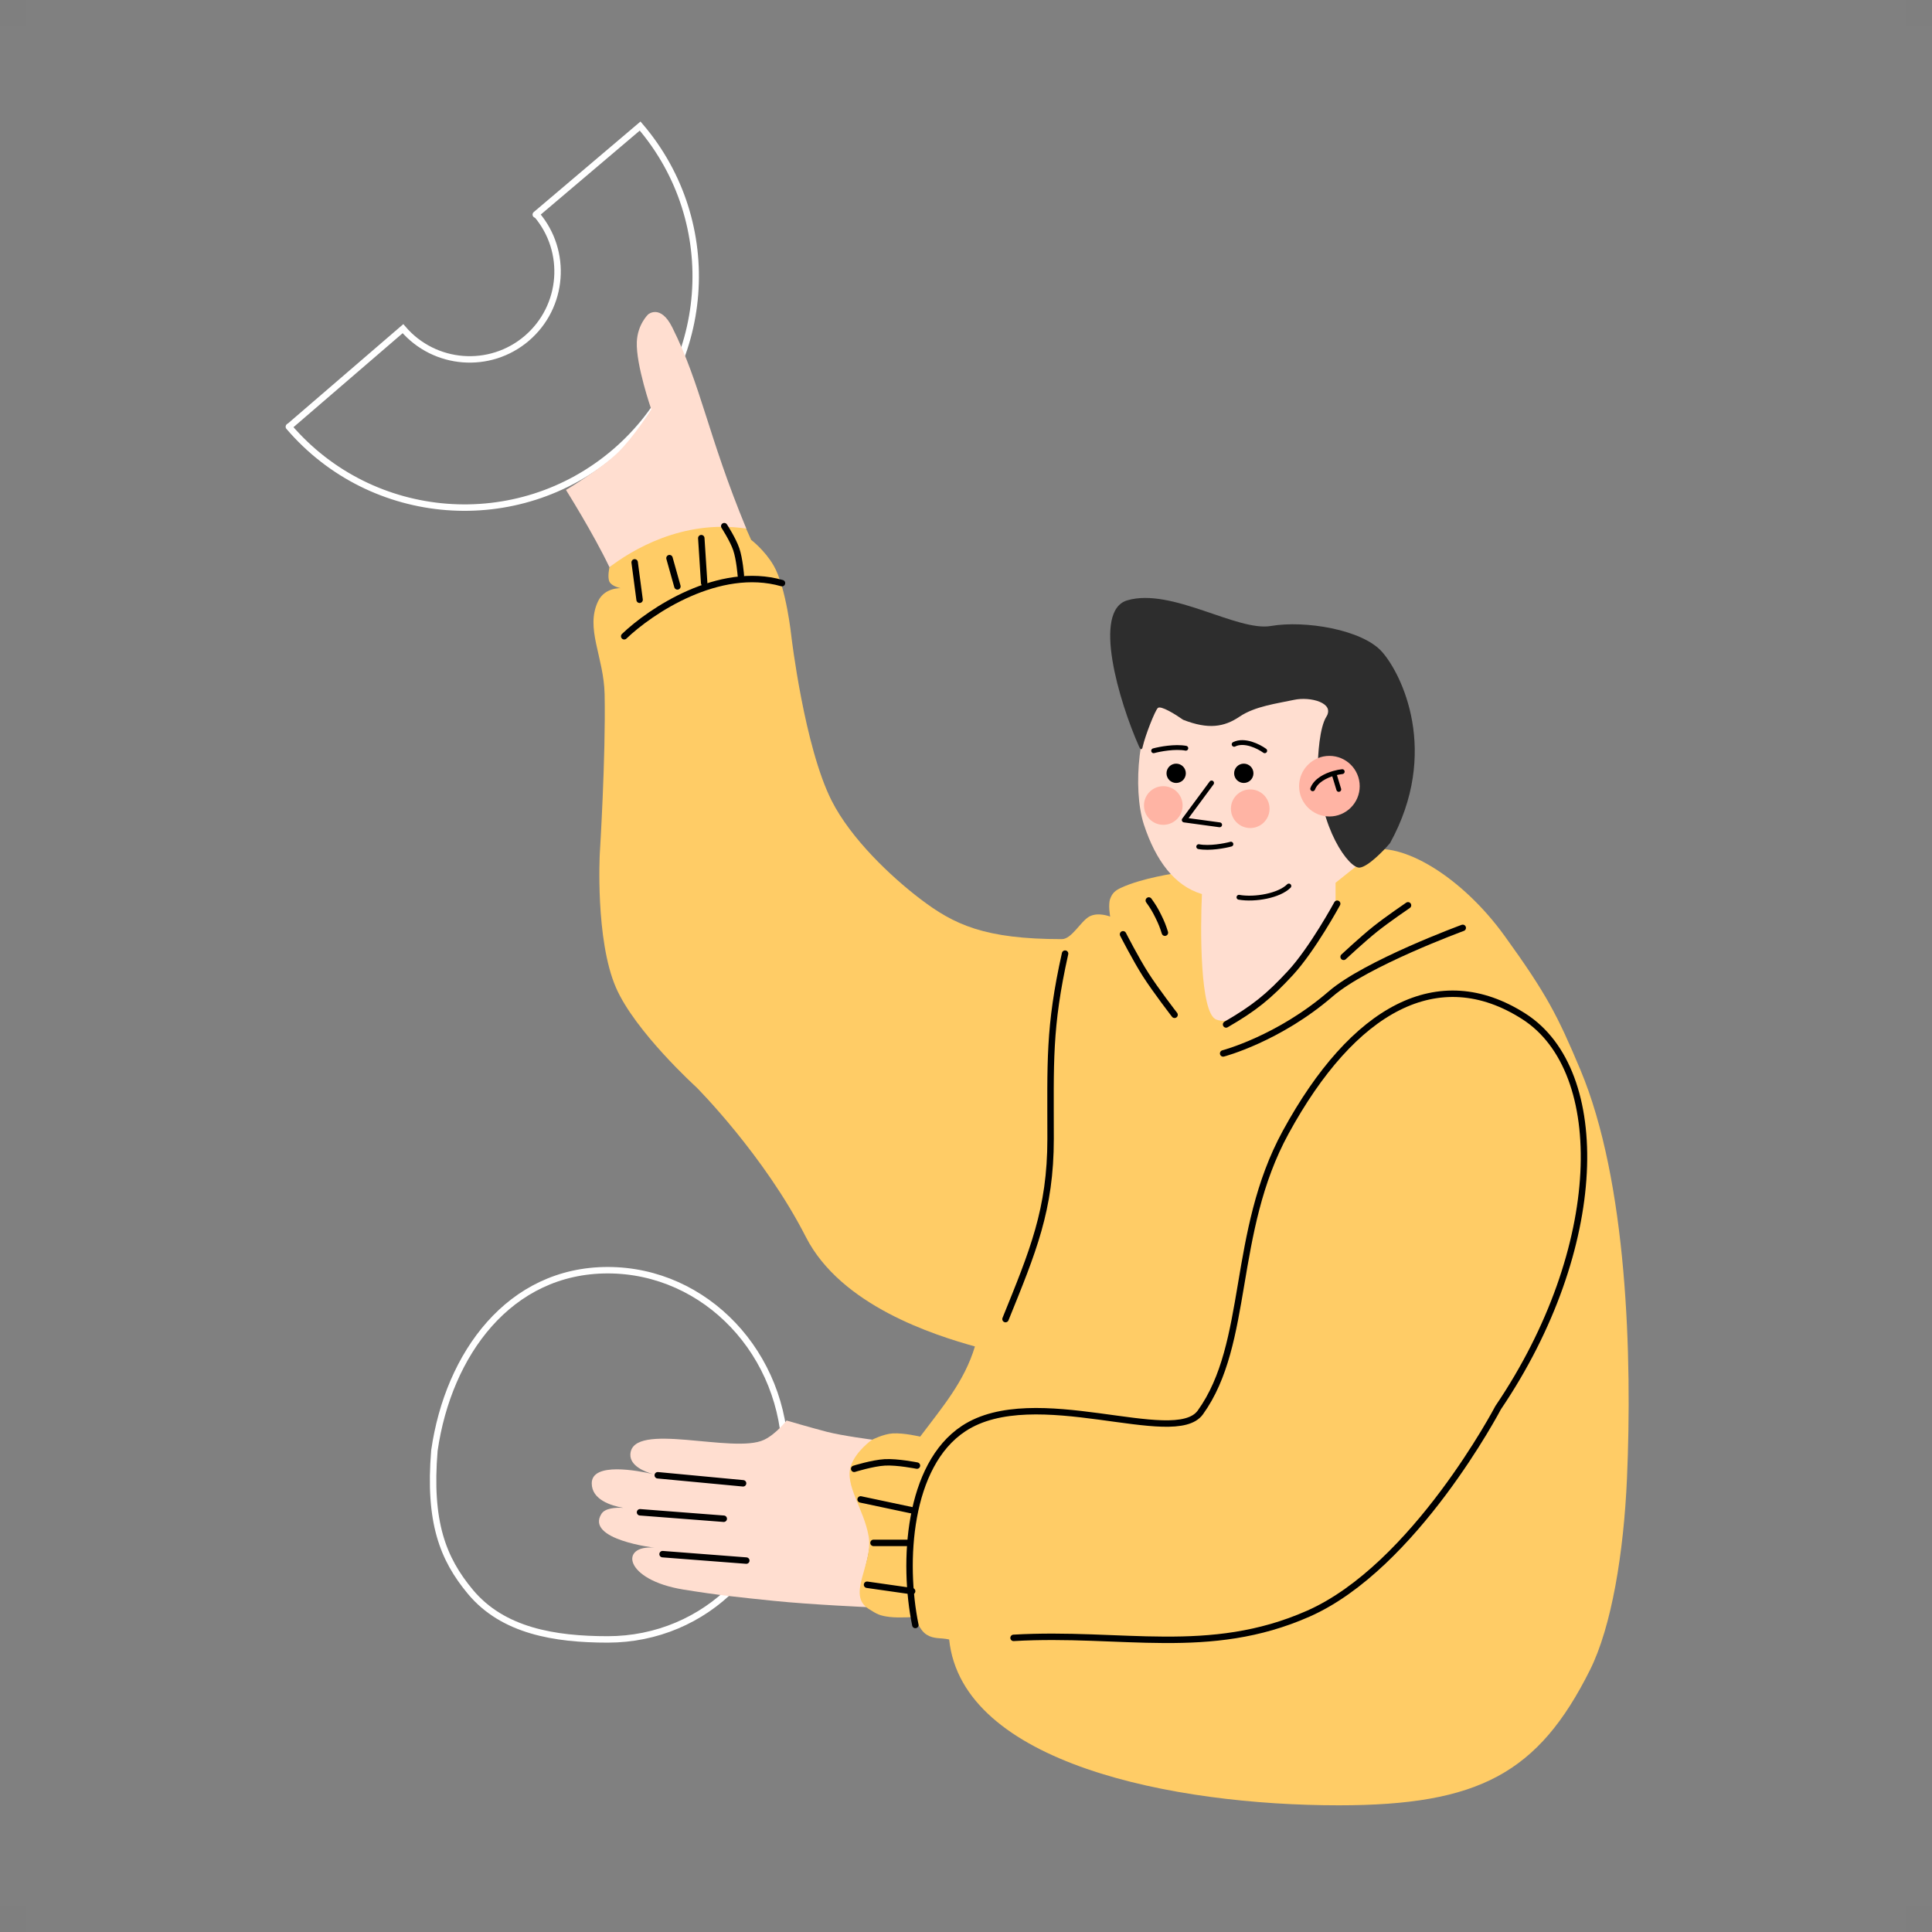 <svg width="600" height="600" viewBox="0 0 600 600" fill="none" xmlns="http://www.w3.org/2000/svg">
<rect x="0" y="0" width="600" height="600" fill="#808080" stroke="none"/>
<path d="M243.849 452.692C243.849 484.847 219.179 509.134 188.747 509.134C172.243 509.134 156.16 506.478 146.061 494.332C137.539 484.081 133.071 472.72 134.91 450.468C139.252 420.336 158.315 394.471 188.747 394.471C219.179 394.471 243.849 420.538 243.849 452.692Z" stroke="white" stroke-width="2" stroke-linecap="round"/>
<path d="M89.708 132.535C115.497 162.66 160.824 166.175 190.948 140.387C221.073 114.598 224.588 69.272 198.8 39.147L166.389 66.638" stroke="white" stroke-width="2" stroke-linecap="round"/>
<path d="M166.601 66.586C176.4 78.033 175.064 95.257 163.617 105.056C152.17 114.855 134.947 113.519 125.148 102.072L89.841 132.468" stroke="white" stroke-width="2" stroke-linecap="round"/>
<path d="M237.27 447.156C241.013 445.382 244.27 441.156 244.27 441.156C244.27 441.156 251.911 443.393 256.77 444.656C261.676 445.93 271.27 447.156 271.27 447.156C271.27 447.156 265.456 451.811 264.77 456.656C263.835 463.263 269.781 466.758 270.27 474.656C270.858 484.156 266.588 488.497 268.77 495.656C269.458 497.912 270.27 499.156 270.27 499.156C270.27 499.156 251.788 498.348 240.27 497.156C229.138 496.003 223.306 495.445 212.27 493.656C193.77 490.656 192.27 479.656 203.27 480.656C203.27 480.656 181.77 478.156 186.77 470.156C187.894 468.358 191.089 468.143 193.568 468.278C189.719 467.599 183.77 465.729 183.77 460.656C183.77 453.968 198.094 456.714 202.795 457.795C200.316 457.089 195.598 455.266 195.77 451.656C196.27 441.155 227.77 451.656 237.27 447.156Z" fill="#FFDED0"/>
<path d="M204.27 458.156L230.77 460.656M198.77 469.656L224.77 471.656M205.77 482.656L231.77 484.656" stroke="black" stroke-width="2" stroke-linecap="round"/>
<path d="M348.27 275.656C354.77 272.656 365.27 271.156 365.27 271.156L413.27 273.656C413.27 273.656 418.981 265.81 424.77 264.156C435.27 261.156 453.909 272.156 467.27 290.656C480.286 308.677 483.691 315.319 490.77 332.156C505.392 366.931 506.909 421.467 505.27 459.156C504.27 482.156 500.52 505.156 493.77 518.656C477.77 550.656 459.27 560.656 415.77 560.656C364.415 560.656 298.77 547.656 294.77 509.156C292.043 508.543 290.092 509.112 287.77 507.656C285.328 506.124 284.27 502.156 284.27 502.156C284.27 502.156 279.184 502.515 276.27 502.156C273.206 501.778 272.379 501.306 269.77 499.656C262.83 495.265 271.226 485.83 269.77 477.156C268.348 468.68 262.165 461.156 264.27 455.156C265.876 450.579 270.77 447.156 270.77 447.156C270.77 447.156 274.372 445.321 277.27 445.156C280.725 444.959 285.77 446.156 285.77 446.156C292.546 437.121 299.479 429.132 302.77 418.156C290.27 414.656 261.19 405.574 250.27 384.156C237.27 358.656 216.27 337.656 216.27 337.656C216.27 337.656 197.187 320.354 191.27 306.656C184.84 291.768 186.27 265.156 186.27 265.156C186.27 265.156 188.151 234.992 187.77 215.656C187.54 203.928 181.646 195.153 185.77 186.656C187.824 182.425 192.77 182.656 192.77 182.656C192.77 182.656 190.011 182.163 189.27 180.656C188.582 179.254 189.27 176.156 189.27 176.156C189.27 176.156 208.77 157.156 231.27 163.156L233.27 167.656C233.27 167.656 237.504 170.867 240.27 175.656C244.188 182.438 245.77 197.656 245.77 197.656C245.77 197.656 249.804 231.909 258.27 248.656C264.244 260.47 276.698 272.243 285.77 279.156C296.27 287.156 305.77 291.656 329.77 291.656C332.82 291.656 335.603 286.135 338.27 284.656C341.024 283.128 344.77 284.656 344.77 284.656C344.77 284.656 344.105 280.991 344.77 279.156C345.478 277.204 346.515 276.466 348.27 275.656Z" fill="#FFCC66"/>
<path d="M265.27 456.156C265.27 456.156 270.985 454.37 274.77 454.156C278.688 453.934 284.77 455.156 284.77 455.156" stroke="black" stroke-width="2" stroke-linecap="round"/>
<path d="M284.269 504.655C280.27 485.155 281.986 455.047 299.27 443.655C321.27 429.156 364.77 449.752 372.77 438.655C388.27 417.156 382.262 382.835 399.269 351.655C420.27 313.156 446.703 298.653 473.27 315.656C499.836 332.658 498.77 387.656 465.269 437.155C465.269 437.155 439.375 486.561 406.27 501.156C375.487 514.726 348.355 506.703 314.769 508.655" stroke="black" stroke-width="2" stroke-linecap="round"/>
<path d="M348.77 290.156C348.77 290.156 352.706 297.857 355.77 302.656C358.947 307.631 364.77 315.156 364.77 315.156" stroke="black" stroke-width="2" stroke-linecap="round"/>
<path d="M437.27 281.156C437.27 281.156 430.948 285.443 427.108 288.509C423.127 291.688 417.27 297.156 417.27 297.156" stroke="black" stroke-width="2" stroke-linecap="round"/>
<path d="M454.27 288.156C454.27 288.156 424.27 299.156 413.27 308.656C397.059 322.656 379.86 327.155 379.86 327.155" stroke="black" stroke-width="2" stroke-linecap="round"/>
<path d="M356.77 279.656C358.1 281.504 358.765 282.612 359.77 284.656C360.699 286.542 361.141 287.649 361.77 289.656" stroke="black" stroke-width="2" stroke-linecap="round"/>
<path d="M330.77 296.156C325.632 319.136 326.27 330.108 326.27 353.656C326.27 375.656 320.77 388.656 312.27 409.656" stroke="black" stroke-width="2" stroke-linecap="round"/>
<path d="M189.27 176.156C184.27 165.656 175.77 152.156 175.77 152.156C175.77 152.156 186.506 145.729 191.77 140.656C196.691 135.913 202.27 127.156 202.27 127.156C202.27 127.156 197.466 113.31 197.77 106.156C197.999 100.76 201.27 97.655 201.27 97.655C201.27 97.655 205.101 94.318 208.77 101.655C217.77 119.655 219.77 135.155 231.77 164.156C211.77 161.156 195.77 171.156 189.27 176.156Z" fill="#FFDED0"/>
<path fill-rule="evenodd" clip-rule="evenodd" d="M414.77 282.156V274.155L422.27 268.155C422.27 268.155 416.463 262.371 412.913 255.148C413.032 255.153 413.151 255.156 413.27 255.156C418.241 255.156 422.27 250.678 422.27 245.156C422.27 239.633 418.241 235.156 413.27 235.156C412.251 235.156 411.272 235.344 410.358 235.691C410.801 230.54 411.683 225.572 412.361 222.247C412.898 219.614 412.189 216.95 409.587 216.281C407.411 215.721 404.015 215.333 398.77 215.655C391.039 216.131 387.571 218.826 384.587 221.144C382.167 223.023 380.066 224.655 376.27 224.655C372.08 224.655 368.011 222.043 364.007 219.472C362.755 218.669 361.51 217.87 360.27 217.156C353.77 223.156 351.537 244.843 355.27 256.156C358.931 267.247 364.77 275.156 373.27 277.656C372.77 288.156 372.581 314.788 377.77 316.655C390.27 321.156 414.77 282.156 414.77 282.156Z" fill="#FFDED0"/>
<path d="M376.27 243.156L367.77 254.656L378.77 256.156" stroke="black" stroke-width="1.5" stroke-linecap="round" stroke-linejoin="round"/>
<circle cx="386.27" cy="240.156" r="3" fill="black"/>
<circle cx="388.27" cy="251.156" r="6" fill="#FFB4A4"/>
<circle cx="361.27" cy="250.156" r="6" fill="#FFB4A4"/>
<circle cx="365.27" cy="240.156" r="3" fill="black"/>
<path d="M392.77 233.156C390.937 231.822 386.47 229.556 383.27 231.156" stroke="black" stroke-width="1.5" stroke-linecap="round"/>
<path d="M358.27 233.156C360.2 232.633 364.902 231.744 368.27 232.371" stroke="black" stroke-width="1.5" stroke-linecap="round"/>
<path d="M382.27 262.156C380.34 262.678 375.638 263.567 372.27 262.94" stroke="black" stroke-width="1.5" stroke-linecap="round"/>
<path d="M400.27 275.155C397.27 278.156 389.77 279.519 384.77 278.655" stroke="black" stroke-width="1.5" stroke-linecap="round"/>
<path d="M415.27 280.656C415.27 280.656 407.641 294.716 400.77 302.156C393.984 309.504 389.429 313.148 380.77 318.156" stroke="black" stroke-width="2" stroke-linecap="round"/>
<path d="M267.27 465.656L283.77 469.156" stroke="black" stroke-width="2" stroke-linecap="round"/>
<path d="M271.27 479.156L282.27 479.156" stroke="black" stroke-width="2" stroke-linecap="round"/>
<path d="M283.27 494.156L269.27 492.156" stroke="black" stroke-width="2" stroke-linecap="round"/>
<path d="M350.124 186.428C339.103 189.618 347.581 217.967 353.697 231.743C354.426 233.427 354.813 232.444 354.914 231.743C355.757 228.163 358.666 220.78 359.565 219.882C360.463 218.983 365.18 221.941 367.427 223.532C375.289 226.62 380.203 225.778 384.976 222.549C389.749 219.32 396.629 218.478 401.823 217.355C407.018 216.231 414.599 218.337 411.931 222.549C409.797 225.918 409.264 234.529 409.264 238.413C409.685 257.226 419.001 269.806 422.264 269.443C424.874 269.153 429.635 264.247 431.689 261.831C447.277 233.555 435.314 209.266 429.151 202.378C422.989 195.491 405.225 192.591 394.713 194.403C384.2 196.216 363.899 182.44 350.124 186.428Z" fill="#2D2D2D"/>
<circle cx="412.858" cy="244.155" r="9.412" fill="#FFB4A4"/>
<path d="M416.845 239.637C416.153 239.71 415.238 239.875 414.248 240.156M407.672 244.962C408.698 242.346 411.717 240.873 414.248 240.156M414.248 240.156L415.77 245.156" stroke="black" stroke-width="1.5" stroke-linecap="round"/>
<path d="M224.921 163.404C224.921 163.404 227.624 167.564 228.641 170.536C229.695 173.612 230.08 178.737 230.08 178.737" stroke="black" stroke-width="2" stroke-linecap="round"/>
<path d="M217.791 167.125L218.689 181.07" stroke="black" stroke-width="2" stroke-linecap="round"/>
<path d="M207.915 173.335L210.375 182.11" stroke="black" stroke-width="2" stroke-linecap="round"/>
<path d="M198.634 186.262L197.098 174.646" stroke="black" stroke-width="2" stroke-linecap="round"/>
<path d="M193.852 197.598C202.018 189.765 223.252 175.498 242.852 181.098" stroke="black" stroke-width="2" stroke-linecap="round"/>
<path opacity="0.01" fill-rule="evenodd" clip-rule="evenodd" d="M8 0H0V8H8V0ZM600 0H592V8H600V0ZM0 592H8V600H0V592ZM600 592H592V600H600V592Z" fill="#111111"/>
</svg>

